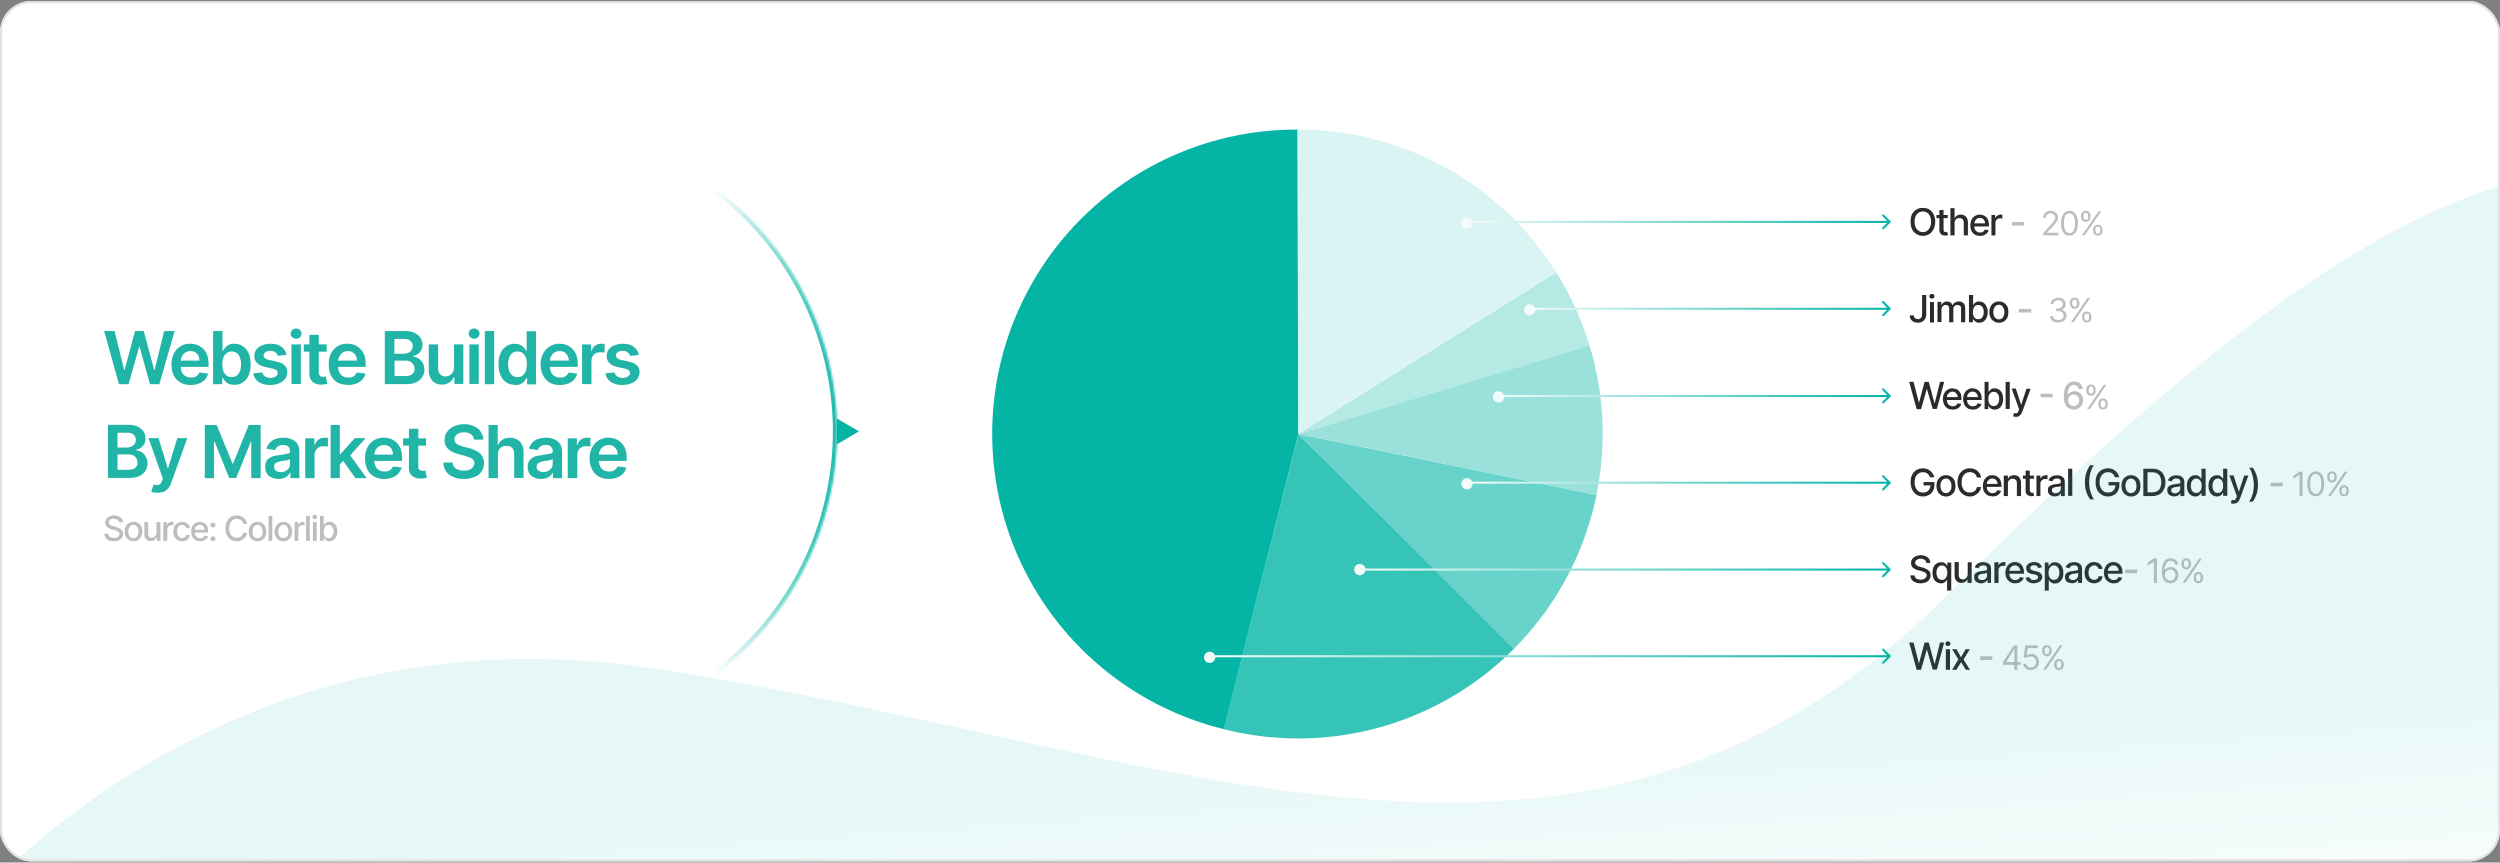 <?xml version="1.0" encoding="UTF-8"?>
<svg xmlns="http://www.w3.org/2000/svg" width="1200" height="414" fill="none">
  <rect width="100%" height="100%" fill="#808080" stroke="none"/>
  <g clip-path="url(#a)">
    <rect y=".5" width="1200" height="413" rx="15" fill="#fff"></rect>
    <path d="M623.2 62.2A146 146 0 0 0 587.5 350l35.7-141.6v-146Z" fill="#04B5A6"></path>
    <path d="M727 311.1A146 146 0 0 1 587.4 350l35.8-141.6L727 311Z" fill="#36C4B8"></path>
    <path d="M726.5 311.6a146 146 0 0 0 39.8-74l-143.1-29.3 103.3 103.3Z" fill="#68D3CA"></path>
    <path d="M766.3 237.6a146 146 0 0 0-3.4-72l-139.7 42.7 143.1 29.3Z" fill="#9BE1DB"></path>
    <path d="M763 166a146.1 146.1 0 0 0-16-35.3l-123.8 77.6L763 166Z" fill="#B4E9E4"></path>
    <path d="M746.9 130.6a146 146 0 0 0-124.2-68.4l.5 146 123.7-77.6Z" fill="#D9F4F2"></path>
    <path d="M701.5 106.5a2.7 2.7 0 1 0 5.3 0 2.7 2.7 0 0 0-5.3 0Zm205.9.3c.2-.2.2-.5 0-.7l-3.2-3.1a.5.5 0 0 0-.7.7l2.8 2.8-2.8 2.8a.5.5 0 0 0 .7.7l3.2-3.2Zm-203.2.2H907v-1H704.2v1Z" fill="url(#b)"></path>
    <path d="M928.9 106.4c0 1.4-.3 2.6-.8 3.6s-1.2 1.8-2.1 2.4c-.9.5-1.9.8-3 .8-1.2 0-2.2-.3-3-.8a5.6 5.6 0 0 1-2.2-2.4c-.5-1-.7-2.2-.7-3.6s.2-2.6.7-3.6a5.6 5.6 0 0 1 5.2-3c1.1 0 2.1.2 3 .7.9.6 1.6 1.3 2.1 2.3.5 1 .8 2.2.8 3.6Zm-2 0c0-1-.2-2-.5-2.6-.3-.8-.8-1.3-1.4-1.7-.6-.4-1.3-.6-2-.6a3.7 3.7 0 0 0-3.5 2.3c-.3.7-.5 1.6-.5 2.6 0 1.1.2 2 .5 2.7.4.8.9 1.3 1.5 1.7.5.4 1.2.6 2 .6.7 0 1.4-.2 2-.6.6-.4 1-1 1.4-1.7.3-.7.5-1.6.5-2.7Zm8-3.2v1.5h-5.4v-1.5h5.4Zm-4-2.4h2v9.3l.1.8.4.4.6.1h.7l.3 1.5-.4.1a3.8 3.8 0 0 1-2.2-.2c-.4-.1-.8-.4-1-.8-.3-.4-.5-.9-.5-1.5v-9.7Zm7.3 6.4v5.8h-2V99.9h2v4.9c.3-.6.7-1 1.1-1.3.5-.3 1.1-.5 1.9-.5.7 0 1.3.2 1.8.5.5.2.9.7 1.1 1.2.3.5.5 1.2.5 2v6.3h-2v-6c0-.7-.1-1.3-.5-1.7a2 2 0 0 0-1.6-.6c-.4 0-.8 0-1.2.3a2 2 0 0 0-.8.8c-.2.4-.3.8-.3 1.4Zm12.2 6c-1 0-1.8-.2-2.5-.6-.6-.4-1.2-1-1.6-1.8a6 6 0 0 1-.5-2.7c0-1 .2-1.8.5-2.6.4-.8 1-1.4 1.6-1.8.7-.4 1.5-.7 2.4-.7.6 0 1.1.1 1.6.3a3.9 3.9 0 0 1 2.4 2.4c.2.6.4 1.4.4 2.3v.7h-7.8v-1.5h5.9c0-.5-.1-1-.3-1.3a2.3 2.3 0 0 0-2.2-1.3c-.5 0-1 .2-1.4.4-.4.3-.7.6-.9 1a3 3 0 0 0-.3 1.4v1.1c0 .7 0 1.2.3 1.7s.6.8 1 1c.4.3.9.4 1.5.4l1-.1.7-.5.5-.8 1.8.3c-.1.6-.4 1-.7 1.4l-1.4 1c-.6.2-1.2.3-2 .3Zm5.5-.2v-9.8h1.8v1.5h.1c.2-.5.5-1 1-1.2.4-.3 1-.5 1.5-.5a8.7 8.7 0 0 1 .8 0v1.9h-.4l-.6-.1c-.4 0-.8 0-1.2.3a2.1 2.1 0 0 0-1.1 1.9v6h-2Z" fill="#2B2B2B"></path>
    <path d="M971.5 106.6v1.7h-5.8v-1.7h5.8Zm9.2 6.4v-1l3.8-4.2a26.4 26.4 0 0 0 1.8-2.4l.2-1a1.9 1.9 0 0 0-1.1-1.7c-.3-.2-.7-.3-1.1-.3-.5 0-.9.1-1.2.3a2 2 0 0 0-.8.8c-.2.3-.3.7-.3 1.1h-1.3c0-.7.2-1.3.5-1.8s.7-.9 1.3-1.2c.5-.3 1.1-.4 1.8-.4s1.3.1 1.8.4c.5.3 1 .7 1.3 1.2a3.5 3.5 0 0 1 .2 2.9l-.8 1.3-1.6 1.9-2.6 2.7v.1h5.4v1.3h-7.3Zm12.6.1c-.8 0-1.5-.2-2.1-.6-.6-.5-1.1-1.2-1.4-2-.3-1-.5-2-.5-3.3 0-1.3.2-2.4.5-3.3.3-.8.8-1.5 1.4-2 .6-.5 1.3-.7 2.1-.7.9 0 1.6.2 2.2.7.6.5 1 1.2 1.4 2 .3 1 .5 2 .5 3.3 0 1.2-.2 2.3-.5 3.2-.3.9-.8 1.6-1.4 2-.6.5-1.3.7-2.2.7Zm0-1.2c.9 0 1.6-.4 2-1.2.5-.8.7-2 .7-3.5 0-1 0-1.9-.3-2.6-.2-.7-.5-1.3-1-1.6a2 2 0 0 0-1.4-.6c-.8 0-1.5.4-2 1.3-.4.8-.6 2-.6 3.5 0 1 0 1.8.3 2.5.2.7.5 1.3.9 1.6.4.4.9.6 1.4.6Zm11.4-1v-.7c0-.4 0-.8.2-1.2l.8-.8c.4-.2.8-.3 1.3-.3s.9 0 1.2.3l.8.8.2 1.2v.6c0 .4 0 .8-.3 1.2a2 2 0 0 1-.7.8l-1.2.3c-.5 0-1 0-1.3-.3l-.8-.8-.2-1.2Zm1.1-.7v.6c0 .4.1.7.3 1 .2.2.4.4.9.4.4 0 .6-.2.8-.4.2-.3.3-.6.3-1v-.6c0-.4-.1-.7-.3-1-.1-.2-.4-.4-.8-.4s-.7.2-.9.5c-.2.2-.3.5-.3.9Zm-7-6v-.7c0-.4.2-.8.3-1.1.2-.4.5-.7.8-.9.4-.2.8-.3 1.3-.3.4 0 .9.1 1.2.3.3.2.6.5.8.9l.2 1.1v.6c0 .5 0 .9-.3 1.2a2 2 0 0 1-.7.9l-1.2.3c-.5 0-1-.1-1.3-.3-.3-.2-.6-.5-.8-.9l-.2-1.2Zm1.3-.7v.6c0 .4 0 .7.2 1 .2.3.5.4.9.4s.6-.1.8-.4c.2-.3.3-.6.3-1v-.6l-.3-1c-.1-.2-.4-.3-.8-.3s-.7.1-.9.4c-.2.3-.3.6-.3 1Zm-.8 9.5 8-11.6h1.3l-8 11.6h-1.3Z" fill="#BDBDBD"></path>
    <path d="M731.6 148.2a2.7 2.7 0 1 0 5.3 0 2.7 2.7 0 0 0-5.3 0Zm175.8.3c.2-.2.2-.5 0-.7l-3.2-3.2a.5.5 0 0 0-.7.8l2.8 2.8-2.8 2.8a.5.5 0 0 0 .7.7l3.2-3.2Zm-173.2.2H907v-1H734.2v1Z" fill="url(#c)"></path>
    <path d="M922.6 141.6h2v9.3c0 .8-.2 1.5-.5 2.1-.4.6-.8 1-1.4 1.4-.6.3-1.3.5-2.1.5s-1.4-.2-2-.4c-.6-.3-1-.7-1.4-1.2-.3-.5-.5-1.2-.5-1.9h2c0 .4 0 .7.2 1l.7.6 1 .2c.4 0 .8-.1 1-.3.4-.2.6-.4.8-.8l.2-1.2v-9.3Zm3.8 13V145h1.9v9.8h-2Zm1-11.3c-.4 0-.7 0-1-.3a1 1 0 0 1-.3-.8c0-.3.1-.6.4-.8.2-.2.5-.3.8-.3.4 0 .7 0 .9.3.2.2.3.5.3.8 0 .3 0 .6-.3.8-.2.2-.5.3-.9.3Zm2.6 11.4v-9.8h1.8v1.6h.1c.2-.6.6-1 1-1.3a3 3 0 0 1 1.7-.5c.6 0 1.2.2 1.6.5.5.3.8.7 1 1.3h.1c.3-.6.6-1 1.1-1.3.6-.3 1.2-.5 1.9-.5a3 3 0 0 1 2.2.9c.5.5.8 1.4.8 2.5v6.6h-2v-6.4c0-.7 0-1.2-.5-1.5a2 2 0 0 0-1.3-.4c-.6 0-1 .2-1.4.6a2 2 0 0 0-.5 1.4v6.3h-2v-6.5c0-.6 0-1-.4-1.3-.4-.4-.8-.5-1.3-.5-.4 0-.7 0-1 .3-.3.2-.6.4-.8.8l-.2 1.1v6h-2Zm15.1 0v-13.1h2v4.9l.5-.8.9-.7a3 3 0 0 1 1.5-.3 3.8 3.8 0 0 1 3.5 2.4c.4.7.6 1.6.6 2.7 0 1-.2 2-.5 2.7-.4.8-.9 1.4-1.5 1.8-.6.4-1.3.6-2.1.6a2.8 2.8 0 0 1-2.3-1l-.6-.7h-.1v1.5H945Zm1.9-5c0 .8 0 1.4.3 1.9.2.5.5 1 .9 1.2.3.3.8.4 1.4.4.5 0 1-.1 1.4-.4.4-.3.7-.7.9-1.3a5 5 0 0 0 .3-1.7c0-.7-.1-1.3-.3-1.8-.2-.5-.5-.9-1-1.2-.3-.3-.8-.4-1.3-.4-.6 0-1 .1-1.5.4-.3.3-.6.7-.8 1.2a5 5 0 0 0-.3 1.8Zm12.5 5.2c-1 0-1.8-.2-2.4-.7-.7-.4-1.3-1-1.6-1.7-.4-.8-.6-1.7-.6-2.7 0-1 .2-1.9.6-2.7a4.3 4.3 0 0 1 4-2.4c.9 0 1.7.2 2.4.7.7.4 1.2 1 1.6 1.7.4.8.5 1.7.5 2.7 0 1-.1 2-.5 2.7a4.3 4.3 0 0 1-4 2.4Zm0-1.6c.6 0 1-.2 1.5-.5.3-.3.6-.7.8-1.3a5 5 0 0 0 .3-1.7 5 5 0 0 0-.3-1.7l-.8-1.3c-.4-.3-1-.5-1.5-.5-.6 0-1.1.2-1.5.5-.4.3-.7.8-.9 1.3a5.1 5.1 0 0 0 0 3.5c.2.5.5.9.9 1.2.4.3.9.5 1.5.5Z" fill="#2B2B2B"></path>
    <path d="M975 148.3v1.7H969v-1.7h5.8Zm13 6.5a5 5 0 0 1-2-.3c-.6-.3-1-.7-1.4-1.1-.4-.5-.5-1-.6-1.6h1.5c0 .3.1.7.4 1l.8.6 1.3.2c.5 0 1 0 1.3-.3.4-.1.7-.4.9-.7.2-.3.3-.7.3-1a2 2 0 0 0-.3-1.2c-.2-.3-.5-.6-1-.8-.3-.2-.8-.3-1.4-.3h-1v-1.2h1c.4 0 .9 0 1.2-.3.4-.1.6-.4.8-.7.2-.3.3-.6.3-1s0-.8-.2-1c-.2-.3-.5-.6-.8-.7-.3-.2-.7-.3-1-.3a3 3 0 0 0-1.2.2c-.4.2-.7.4-.9.7-.2.2-.3.6-.4 1h-1.3c0-.7.2-1.2.5-1.6.4-.5.8-.9 1.4-1.1a4.4 4.4 0 0 1 3.7 0c.5.3.9.7 1.2 1.2.3.4.4 1 .4 1.5 0 .7-.2 1.2-.5 1.7-.4.4-.8.8-1.4 1 .7.2 1.3.5 1.7 1 .4.5.6 1 .6 1.8a3 3 0 0 1-.5 1.7c-.3.5-.8 1-1.4 1.2-.6.3-1.3.4-2 .4Zm11.4-2.3v-.6c0-.4 0-.8.2-1.2l.8-.8c.4-.2.8-.4 1.3-.4.4 0 .8.2 1.2.4.3.2.6.5.7.8l.3 1.2v.6c0 .4 0 .8-.3 1.2-.1.3-.4.6-.7.8-.4.2-.8.3-1.3.3-.4 0-.9 0-1.2-.3l-.8-.8-.2-1.2Zm1.1-.6v.6c0 .4.1.7.3 1 .2.2.4.4.9.4.3 0 .6-.2.8-.4.2-.3.2-.6.2-1v-.6c0-.4 0-.7-.2-1-.2-.2-.4-.4-.9-.4-.4 0-.6.2-.8.4-.2.3-.3.6-.3 1Zm-7-6v-.7c0-.4.2-.8.3-1.1.2-.4.5-.7.8-.9.4-.2.8-.3 1.3-.3.4 0 .9.1 1.2.3.3.2.6.5.7.9.2.3.3.7.3 1.1v.6c0 .5 0 .9-.3 1.2a2 2 0 0 1-2 1.2c-.4 0-.9-.1-1.2-.3-.3-.3-.6-.5-.8-.9l-.2-1.2Zm1.2-.7v.6c0 .4.1.7.3 1 .2.3.4.4.9.4.4 0 .6-.1.8-.4.2-.3.2-.6.2-1v-.6c0-.3 0-.6-.2-1-.2-.2-.4-.3-.8-.3s-.7.1-.9.4c-.2.3-.3.6-.3 1Zm-.7 9.5 8-11.7h1.3l-8 11.7H994Z" fill="#BDBDBD"></path>
    <path d="M716.7 190a2.7 2.7 0 1 0 5.3 0 2.7 2.7 0 0 0-5.3 0Zm190.7.4c.2-.2.2-.5 0-.7l-3.2-3.2a.5.5 0 0 0-.7.7l2.8 2.9-2.8 2.8a.5.5 0 0 0 .7.7l3.2-3.2Zm-188 .2H907v-1H719.4v1Z" fill="url(#d)"></path>
    <path d="m920 196.4-3.6-13.1h2.1l2.6 10.1 2.7-10.1h2l2.7 10.1h.2l2.5-10.1h2l-3.5 13h-2l-2.8-9.7-2.8 9.8h-2Zm17.3.2c-1 0-1.8-.2-2.5-.6-.7-.5-1.2-1-1.6-1.8a6 6 0 0 1-.6-2.7c0-1 .2-1.9.6-2.6.4-.8.9-1.4 1.6-1.8.7-.5 1.5-.7 2.4-.7l1.6.3a4 4 0 0 1 2.4 2.4c.2.6.3 1.4.3 2.3v.6h-7.8v-1.4h6c0-.5-.2-1-.4-1.3a2.3 2.3 0 0 0-2.1-1.3c-.6 0-1 .1-1.4.4l-1 1a3 3 0 0 0-.3 1.4v1.1c0 .7.1 1.2.4 1.7.2.4.5.8 1 1 .4.3.9.4 1.4.4.4 0 .7 0 1-.2.3 0 .6-.2.8-.4l.5-.8 1.8.3c-.2.6-.4 1-.8 1.4-.4.4-.8.7-1.4 1-.5.2-1.2.3-1.9.3Zm9.7 0c-1 0-1.8-.2-2.5-.6-.7-.5-1.3-1-1.6-1.8a6 6 0 0 1-.6-2.7c0-1 .2-1.9.6-2.6.3-.8.9-1.4 1.5-1.8.7-.5 1.5-.7 2.4-.7.6 0 1.1.1 1.6.3a4 4 0 0 1 2.4 2.4c.3.6.4 1.4.4 2.3v.6h-7.8v-1.4h6c0-.5-.2-1-.4-1.3a2.3 2.3 0 0 0-2.2-1.3c-.5 0-1 .1-1.4.4-.4.3-.7.6-.9 1a3 3 0 0 0-.3 1.4v1.1c0 .7.1 1.2.3 1.7.3.4.6.8 1 1 .4.3 1 .4 1.5.4.3 0 .7 0 1-.2.3 0 .5-.2.8-.4l.4-.8 1.9.3c-.2.6-.4 1-.8 1.4l-1.4 1c-.6.2-1.2.3-2 .3Zm5.6-.2v-13.1h1.9v4.9l.6-.8.8-.7a3 3 0 0 1 1.5-.3 3.8 3.8 0 0 1 3.6 2.4c.3.7.5 1.6.5 2.7 0 1-.2 2-.5 2.7-.4.8-.8 1.4-1.5 1.8-.6.4-1.3.6-2 .6s-1.2-.1-1.5-.3l-1-.7-.4-.8h-.2v1.6h-1.8Zm1.8-5c0 .8.1 1.4.3 1.9.2.5.5 1 .9 1.2.4.3.8.4 1.4.4.6 0 1-.1 1.4-.4.4-.3.7-.7.9-1.3a5 5 0 0 0 .3-1.7c0-.7-.1-1.3-.3-1.8-.2-.5-.5-.9-.9-1.2-.4-.3-.8-.4-1.4-.4-.6 0-1 .1-1.4.4-.4.3-.7.7-.9 1.2a5 5 0 0 0-.3 1.8Zm10.3-8.1v13h-2v-13h2Zm2.9 16.8a4 4 0 0 1-1.3-.3l.4-1.5 1 .1c.2 0 .5-.1.7-.3.2-.2.4-.5.5-1l.3-.6-3.6-10h2l2.5 7.7h.1l2.5-7.6h2l-4 11-.7 1.4-1 .8c-.4.2-1 .3-1.4.3Z" fill="#2B2B2B"></path>
    <path d="M985.3 189v1.7h-5.8V189h5.8Zm10 7.6c-.5 0-1.1-.2-1.7-.4a4 4 0 0 1-1.5-1c-.5-.5-.8-1.1-1.1-2a12.4 12.4 0 0 1 0-6c.1-.9.5-1.6.9-2.2.4-.6 1-1 1.6-1.4a4.5 4.5 0 0 1 4.1 0 4 4 0 0 1 1.5 1.2c.3.6.6 1.2.7 1.9h-2c-.1-.6-.4-1-.8-1.3-.3-.4-.9-.6-1.5-.6-1 0-1.7.5-2.2 1.3-.6.8-.8 2-.8 3.5a3.6 3.6 0 0 1 2-1.6 4 4 0 0 1 1.3-.2 4 4 0 0 1 3.5 2c.4.7.6 1.5.6 2.3 0 .8-.2 1.6-.6 2.3-.3.6-.9 1.2-1.6 1.6-.6.4-1.4.6-2.4.6Zm0-1.7c.5 0 1-.1 1.4-.4.4-.2.7-.6 1-1 .2-.4.3-.9.3-1.4 0-.5-.1-1-.4-1.3-.2-.5-.5-.8-.9-1-.4-.3-.8-.4-1.3-.4a2.6 2.6 0 0 0-2 .8 3 3 0 0 0-.5.9l-.2 1a2.8 2.8 0 0 0 1.3 2.4c.4.3.8.4 1.3.4Zm11.9-.7v-.6c0-.4 0-.8.3-1.2.1-.3.4-.6.7-.8.4-.3.8-.4 1.3-.4s.9.1 1.2.4l.8.8.2 1.2v.6c0 .4 0 .8-.2 1.2a2 2 0 0 1-.8.8c-.3.2-.7.3-1.2.3s-1 0-1.3-.3a2 2 0 0 1-.7-.8l-.3-1.2Zm1.2-.6v.6c0 .3 0 .7.2 1 .2.2.5.4.9.4s.6-.2.8-.5c.2-.2.3-.6.3-.9v-.6c0-.4-.1-.7-.3-1-.1-.2-.4-.4-.8-.4s-.7.2-.9.4c-.2.3-.2.6-.2 1Zm-7-6v-.7c0-.4 0-.8.3-1.1.1-.4.4-.7.7-.9.4-.2.8-.3 1.3-.3s.9 0 1.2.3c.4.2.6.5.8.9l.2 1.1v.6c0 .5 0 .9-.2 1.2-.2.4-.5.6-.8.9-.3.2-.7.3-1.2.3s-1-.1-1.3-.3c-.3-.3-.6-.5-.7-.9-.2-.3-.3-.7-.3-1.2Zm1.2-.7v.6c0 .4 0 .7.2 1 .2.3.5.4.9.4s.6-.1.8-.4c.2-.3.3-.6.3-1v-.6l-.3-1c-.1-.2-.4-.3-.8-.3s-.7.1-.9.4l-.2 1Zm-.8 9.5 8-11.7h1.3l-8 11.7h-1.3Z" fill="#BDBDBD"></path>
    <path d="M650 273.4a2.7 2.7 0 1 0 5.4 0 2.7 2.7 0 0 0-5.4 0Zm257.4.4c.2-.2.2-.5 0-.7l-3.2-3.2a.5.5 0 0 0-.7.7l2.8 2.8-2.8 2.9a.5.5 0 0 0 .7.7l3.2-3.2Zm-254.7.1H907v-1H652.7v1Z" fill="url(#e)"></path>
    <path d="M924.6 270.1c0-.6-.3-1-.8-1.4-.5-.3-1.1-.5-1.9-.5-.5 0-1 0-1.4.3-.4.1-.7.4-.9.6-.2.3-.3.7-.3 1 0 .3 0 .6.2.8l.6.6.8.4.8.2 1.3.4c.4 0 .8.2 1.2.4l1.3.7.9 1 .3 1.5c0 .8-.2 1.4-.6 2-.3.6-.9 1-1.6 1.4-.7.3-1.6.5-2.6.5s-1.9-.2-2.6-.5a4 4 0 0 1-1.7-1.3c-.4-.6-.6-1.3-.6-2h2c0 .4.2.8.4 1.1.3.3.6.6 1 .7l1.5.3 1.5-.3c.4-.2.7-.4 1-.8.2-.3.4-.6.4-1 0-.5-.1-.8-.4-1-.2-.3-.5-.5-.9-.6l-1.2-.5-1.6-.4a6 6 0 0 1-2.5-1.2c-.6-.6-.9-1.3-.9-2.2 0-.8.2-1.5.6-2 .5-.6 1-1 1.7-1.3.7-.3 1.5-.5 2.4-.5.9 0 1.6.2 2.3.5a4 4 0 0 1 1.6 1.2c.4.6.6 1.2.6 2h-1.9Zm10 13.3v-5.2a5 5 0 0 1-.6.8l-.8.7a3 3 0 0 1-1.5.3 3.8 3.8 0 0 1-3.6-2.4c-.3-.8-.5-1.7-.5-2.7 0-1 .2-2 .5-2.7a3.8 3.8 0 0 1 3.6-2.3 3 3 0 0 1 1.5.2l.9.7.4.7h.2V270h1.9v13.5h-2Zm-2.5-5c.6 0 1-.2 1.4-.5.4-.3.7-.7.9-1.2a5 5 0 0 0 .3-1.8 5 5 0 0 0-.3-1.8c-.2-.5-.5-1-.9-1.2-.4-.3-.8-.5-1.4-.5-.6 0-1 .2-1.4.5-.4.3-.7.7-.9 1.2a5 5 0 0 0-.3 1.8c0 .6.1 1.2.3 1.7.2.6.5 1 .9 1.3.4.3.9.4 1.4.4Zm12.4-2.7v-5.8h1.9v9.9h-2V278a3 3 0 0 1-1.1 1.3c-.5.3-1.1.5-1.8.5s-1.2-.1-1.7-.4a3 3 0 0 1-1.2-1.3c-.2-.5-.4-1.2-.4-2v-6.3h2v6c0 .7.1 1.3.5 1.7.4.4.9.6 1.4.6a2.3 2.3 0 0 0 2-1.1c.2-.4.4-.8.4-1.4Zm6.4 4.3a4 4 0 0 1-1.7-.4c-.5-.2-.9-.5-1.2-1a3 3 0 0 1-.4-1.6c0-.6 0-1 .3-1.4.2-.3.5-.6.9-.8l1.2-.5 1.3-.2 1.5-.2.8-.2.2-.5c0-.6-.1-1-.4-1.4-.4-.3-.8-.4-1.4-.4-.7 0-1.2.1-1.6.4-.3.3-.6.6-.7 1l-1.8-.5a3.5 3.5 0 0 1 2.3-2.2 5.6 5.6 0 0 1 3-.1c.4 0 .8.2 1.2.5.4.2.7.5 1 1 .2.4.3 1 .3 1.7v6.6H954v-1.4h-.1l-.6.8a3 3 0 0 1-1 .5c-.3.2-.8.3-1.3.3Zm.4-1.6c.5 0 1 0 1.4-.3a2.2 2.2 0 0 0 1.1-1.9V275l-.4.1a6.4 6.4 0 0 1-1.3.3h-.6l-1 .3c-.4.1-.6.3-.8.5-.2.2-.2.5-.2.8 0 .5.1.8.5 1 .3.3.8.4 1.3.4Zm6 1.4v-9.9h2v1.6c.2-.5.5-1 1-1.2.4-.3 1-.5 1.5-.5a7.7 7.7 0 0 1 .8 0v1.9l-.4-.1a4 4 0 0 0-.6 0c-.4 0-.8 0-1.2.2a2.1 2.1 0 0 0-1.1 2v6h-2Zm10 .2c-1 0-1.8-.2-2.5-.7-.7-.4-1.3-1-1.6-1.7a6 6 0 0 1-.6-2.7c0-1 .2-1.9.6-2.6.3-.8.9-1.4 1.6-1.8.6-.5 1.4-.7 2.3-.7.6 0 1.1.1 1.7.3a3.9 3.9 0 0 1 2.3 2.4c.3.6.4 1.4.4 2.3v.6h-7.8V274h6c0-.5-.2-1-.4-1.3a2.3 2.3 0 0 0-2.1-1.3c-.6 0-1 .1-1.5.4-.3.3-.7.6-.9 1a3 3 0 0 0-.3 1.4v1.1c0 .7.1 1.2.4 1.7.2.4.5.8 1 1 .4.3.8.4 1.4.4.4 0 .7 0 1-.2.3 0 .5-.2.8-.4l.5-.8 1.8.3c-.2.5-.4 1-.8 1.4l-1.4 1c-.6.2-1.2.3-2 .3Zm12.8-7.7-1.8.4a2 2 0 0 0-.3-.7l-.6-.5-1-.2c-.6 0-1 .2-1.4.4-.3.2-.5.5-.5 1 0 .3.1.5.3.7l1.2.5 1.6.4c.9.2 1.6.5 2 1 .4.4.7 1 .7 1.6 0 .6-.2 1.1-.6 1.6-.3.5-.8.8-1.4 1-.6.3-1.3.5-2 .5-1.2 0-2-.3-2.7-.7a3 3 0 0 1-1.3-2l1.8-.3c.1.4.4.8.7 1 .4.3.9.4 1.4.4.7 0 1.2-.1 1.5-.4.4-.2.6-.6.6-1a1 1 0 0 0-.3-.7l-1-.5-1.8-.3a4 4 0 0 1-2-1c-.4-.5-.6-1-.6-1.8 0-.6.1-1 .4-1.5.4-.4.8-.8 1.4-1 .6-.3 1.2-.4 2-.4 1 0 1.8.2 2.5.7.6.5 1 1 1.2 1.8Zm1.4 11.1V270h1.8v1.6h.2l.5-.7.8-.7a3 3 0 0 1 1.5-.3 3.8 3.8 0 0 1 3.6 2.4c.3.7.5 1.6.5 2.7 0 1-.1 2-.5 2.7-.4.8-.8 1.3-1.5 1.8-.6.4-1.3.6-2 .6s-1.2-.1-1.5-.3l-1-.7-.4-.8h-.1v5.2h-2Zm1.8-8.5c0 .6.1 1.3.3 1.8.2.5.5.9.9 1.2.4.3.8.4 1.4.4.6 0 1-.1 1.4-.4.4-.3.7-.7.9-1.3a5 5 0 0 0 .3-1.7c0-.7-.1-1.3-.3-1.8-.2-.5-.5-1-.9-1.2-.3-.3-.8-.5-1.4-.5-.6 0-1 .2-1.4.5-.4.3-.7.7-.9 1.2a5 5 0 0 0-.3 1.8Zm11.2 5a4 4 0 0 1-1.7-.3c-.5-.2-.9-.5-1.2-1a3 3 0 0 1-.4-1.6c0-.6.1-1 .3-1.4.2-.3.5-.6.9-.8l1.2-.5 1.4-.2 1.4-.2.8-.2c.2-.1.3-.3.3-.5 0-.6-.2-1-.5-1.4-.3-.3-.8-.4-1.4-.4-.7 0-1.2.1-1.5.4-.4.3-.7.6-.8 1l-1.8-.5a3.5 3.5 0 0 1 2.4-2.2 5.6 5.6 0 0 1 3-.1c.4 0 .8.2 1.1.5.4.2.8.5 1 1 .2.4.4 1 .4 1.7v6.6h-1.9v-1.4l-.6.8a3 3 0 0 1-1 .5c-.4.2-.8.3-1.4.3Zm.4-1.5c.6 0 1 0 1.4-.3a2.2 2.2 0 0 0 1.2-1.9V275l-.4.1a6.4 6.4 0 0 1-1.4.3h-.6l-1 .3-.8.5-.2.8c0 .5.2.8.5 1 .4.3.8.4 1.3.4Zm10.3 1.6c-1 0-1.8-.3-2.5-.7-.7-.4-1.2-1-1.6-1.8a6 6 0 0 1-.5-2.6c0-1 .2-1.9.5-2.6.4-.8 1-1.4 1.6-1.8.7-.5 1.5-.7 2.4-.7.8 0 1.4.2 2 .4.6.3 1 .7 1.4 1.2.4.5.6 1 .7 1.7h-1.9c0-.4-.3-.8-.7-1.2a2 2 0 0 0-1.4-.5c-.6 0-1 .2-1.4.5-.4.2-.7.6-1 1.1-.2.6-.3 1.2-.3 1.9s.1 1.3.3 1.8c.3.5.6 1 1 1.2.4.3.8.4 1.4.4.3 0 .7 0 1-.2.3 0 .5-.3.7-.5.2-.3.4-.6.4-1h1.9c0 .7-.3 1.3-.6 1.8-.4.5-.8.9-1.4 1.1-.6.3-1.3.5-2 .5Zm9.4 0c-1 0-1.8-.2-2.5-.7-.7-.4-1.3-1-1.6-1.7a6 6 0 0 1-.6-2.7c0-1 .2-1.9.6-2.6.3-.8.9-1.4 1.5-1.8.7-.5 1.5-.7 2.4-.7.6 0 1.1.1 1.6.3a4 4 0 0 1 2.4 2.4c.3.6.4 1.4.4 2.3v.6h-7.8V274h5.9c0-.5-.1-1-.3-1.3-.2-.4-.5-.7-.9-1-.3-.2-.8-.3-1.3-.3s-1 .1-1.4.4c-.4.3-.7.6-.9 1a3 3 0 0 0-.3 1.4v1.1c0 .7.1 1.2.3 1.7.3.4.6.8 1 1 .4.3 1 .4 1.5.4.3 0 .7 0 1-.2.3 0 .5-.2.8-.4l.4-.8 1.9.3-.8 1.4-1.4 1c-.6.2-1.2.3-2 .3Z" fill="#2B2B2B"></path>
    <path d="M1025.8 273.4v1.7h-5.8v-1.7h5.8Zm9.5-5.3v11.7h-1.4v-10.2l-3 1.9V270l3-2h1.4Zm6.4 11.8c-.5 0-1 0-1.4-.2-.5-.2-1-.5-1.3-1-.4-.3-.7-1-1-1.6-.2-.7-.3-1.6-.3-2.7 0-1 0-2 .3-2.7a6 6 0 0 1 .8-2c.4-.6.8-1 1.3-1.3.6-.3 1.1-.4 1.8-.4.6 0 1.2.1 1.7.4.5.2 1 .6 1.3 1 .3.5.5 1 .6 1.6h-1.4c-.1-.5-.4-1-.7-1.3a2 2 0 0 0-1.5-.5c-1 0-1.6.4-2.1 1.2-.5.8-.8 1.9-.8 3.3l.8-.8a3.4 3.4 0 0 1 2.1-.7c.7 0 1.3.1 1.9.5a3.8 3.8 0 0 1 1.8 3.3 4 4 0 0 1-.5 2 3.7 3.7 0 0 1-3.4 2Zm0-1.2c.5 0 1-.1 1.3-.4.4-.2.7-.5.9-1 .2-.3.3-.8.3-1.3a2.6 2.6 0 0 0-1.2-2.2c-.3-.3-.8-.4-1.2-.4-.4 0-.7 0-1 .2a2.7 2.7 0 0 0-1.4 1.4c-.2.4-.2.7-.2 1 0 .5.1 1 .3 1.3.2.4.5.8 1 1 .3.3.7.4 1.2.4Zm11.3-1.1v-.6c0-.5 0-.8.2-1.2.2-.4.5-.6.8-.8.3-.3.8-.4 1.2-.4.5 0 1 .1 1.3.4.3.2.6.4.7.8.2.4.3.7.3 1.2v.6l-.3 1.2-.7.8c-.4.2-.8.3-1.3.3s-.9 0-1.2-.3l-.8-.8c-.2-.4-.2-.8-.2-1.2Zm1.1-.6v.6c0 .3.1.7.3 1 .1.2.4.3.8.3s.7 0 .9-.4l.2-1v-.5c0-.4 0-.7-.2-1-.2-.3-.4-.4-.9-.4-.4 0-.7.1-.8.4-.2.3-.3.6-.3 1Zm-7-6v-.7l.3-1.2.8-.8c.3-.2.8-.3 1.2-.3.5 0 1 0 1.3.3.3.2.6.5.7.8l.3 1.2v.6l-.3 1.2a2 2 0 0 1-.7.8c-.4.3-.8.4-1.3.4s-.9-.1-1.2-.4a2 2 0 0 1-.8-.8l-.2-1.2Zm1.2-.7v.6c0 .4.1.7.3 1 .1.3.4.4.8.4s.7-.2.9-.4c.2-.3.2-.6.2-1v-.6c0-.3 0-.7-.2-1-.2-.2-.5-.4-.9-.4s-.6.2-.8.5c-.2.2-.3.6-.3 1Zm-.7 9.5 8-11.7h1.3l-8 11.7h-1.3Z" fill="#BDBDBD"></path>
    <path d="M701.5 231.7a2.7 2.7 0 1 0 5.3 0 2.7 2.7 0 0 0-5.3 0Zm205.9.4c.2-.2.2-.5 0-.7l-3.2-3.2a.5.5 0 0 0-.7.7l2.8 2.8-2.8 2.9a.5.5 0 0 0 .7.7l3.2-3.2Zm-203.2.1H907v-1H704.2v1Z" fill="url(#f)"></path>
    <path d="M926.4 229.1a4 4 0 0 0-.5-1 3.2 3.2 0 0 0-1.8-1.3 3.9 3.9 0 0 0-3.1.4c-.6.4-1.1 1-1.5 1.6-.3.8-.5 1.7-.5 2.7 0 1 .2 2 .6 2.7.3.7.8 1.3 1.4 1.7.6.4 1.3.5 2 .5s1.4-.1 1.9-.4a3 3 0 0 0 1.2-1.2c.3-.5.5-1.2.5-1.9l.5.1h-3.8v-1.6h5.2v1.5c0 1-.3 2-.7 2.8-.5.8-1.1 1.5-2 1.9-.8.4-1.7.7-2.8.7-1.2 0-2.2-.3-3.1-.9a5.6 5.6 0 0 1-2-2.3 8 8 0 0 1-.8-3.6c0-1 .1-2 .4-2.8.3-.8.7-1.5 1.2-2.1a5.8 5.8 0 0 1 4.2-1.8 6 6 0 0 1 2 .3 5.3 5.3 0 0 1 2.8 2.3c.4.5.6 1 .7 1.7h-2Zm7.7 9.2c-1 0-1.8-.2-2.5-.7-.6-.4-1.2-1-1.5-1.7-.4-.8-.6-1.7-.6-2.7 0-1 .2-1.9.6-2.7a4.3 4.3 0 0 1 4-2.4c.9 0 1.7.2 2.4.7.7.4 1.2 1 1.6 1.7.3.8.5 1.7.5 2.7 0 1-.2 2-.5 2.7a4.3 4.3 0 0 1-4 2.4Zm0-1.6c.6 0 1-.2 1.4-.5.4-.3.7-.7 1-1.3a5 5 0 0 0 .2-1.7 5 5 0 0 0-.3-1.7c-.2-.6-.5-1-.9-1.3-.3-.3-.8-.5-1.4-.5-.6 0-1.1.2-1.5.5-.4.3-.7.7-.9 1.3a5 5 0 0 0-.3 1.7c0 .6.1 1.2.3 1.7.2.6.5 1 .9 1.3.4.3.9.5 1.5.5Zm16.8-7.5h-2a3 3 0 0 0-2.2-2.4 4 4 0 0 0-3.2.4c-.6.4-1 1-1.4 1.6-.4.8-.5 1.7-.5 2.7 0 1 .1 2 .5 2.7.3.8.8 1.3 1.4 1.7.6.4 1.3.5 2 .5l1.2-.1 1-.5a3.1 3.1 0 0 0 1.2-2h2a5.3 5.3 0 0 1-1.8 3.2l-1.6 1a6 6 0 0 1-2 .3c-1.1 0-2.2-.3-3-.9a5.6 5.6 0 0 1-2.1-2.3 8 8 0 0 1-.8-3.6c0-1.4.3-2.6.8-3.6a5.6 5.6 0 0 1 5-3.1c.8 0 1.4.1 2 .3a5.1 5.1 0 0 1 2.9 2.3c.3.5.5 1.1.6 1.8Zm5.5 9c-1 0-1.8-.1-2.5-.6-.7-.4-1.2-1-1.6-1.7a6 6 0 0 1-.5-2.7c0-1 .2-1.9.5-2.6.4-.8 1-1.4 1.6-1.8.7-.5 1.5-.7 2.4-.7.6 0 1.1.1 1.6.3a3.9 3.9 0 0 1 2.4 2.4c.2.6.4 1.4.4 2.3v.6h-7.9v-1.4h6c0-.5-.1-1-.3-1.3a2.3 2.3 0 0 0-2.2-1.3c-.5 0-1 .1-1.4.4l-1 1a3 3 0 0 0-.2 1.4v1.1c0 .7 0 1.2.3 1.7.3.4.6.8 1 1 .4.3.9.4 1.5.4.3 0 .6 0 1-.2l.7-.4.5-.8 1.8.3c-.1.5-.4 1-.8 1.4-.3.4-.8.7-1.4 1-.5.2-1.1.3-1.9.3Zm7.4-6v5.9h-2v-9.8h2v1.6c.3-.6.6-1 1-1.3.6-.3 1.2-.5 2-.5.6 0 1.2.2 1.7.4.5.3.9.7 1.1 1.3.3.5.5 1.2.5 2v6.3h-2v-6c0-.8-.1-1.3-.5-1.7a2 2 0 0 0-1.5-.6c-.5 0-.9 0-1.2.3a2 2 0 0 0-.8.8c-.2.4-.3.8-.3 1.3Zm12.5-4v1.6H971v-1.5h5.4Zm-4-2.3h2v9.3c0 .4 0 .6.2.8 0 .2.2.3.4.4l.6.1H976l.4 1.5-.5.1a3.7 3.7 0 0 1-2.2-.2c-.4-.2-.7-.4-1-.8-.3-.4-.4-1-.4-1.5v-9.7Zm5.2 12.2v-9.8h1.9v1.5c.3-.5.6-1 1-1.2.5-.3 1-.5 1.6-.5a7.7 7.7 0 0 1 .8 0v1.9h-.4l-.6-.1c-.5 0-.9 0-1.2.3a2.1 2.1 0 0 0-1.2 1.9v6h-1.9Zm8.8.2a4 4 0 0 1-1.7-.4c-.5-.2-.9-.5-1.2-1a3 3 0 0 1-.4-1.6c0-.6 0-1 .3-1.4.2-.3.5-.6.9-.8l1.2-.5 1.4-.2 1.4-.2.8-.2.2-.5c0-.6-.1-1-.4-1.4-.4-.3-.8-.4-1.4-.4-.7 0-1.2.1-1.6.4-.3.3-.6.6-.7 1l-1.8-.5a3.5 3.5 0 0 1 2.3-2.2 5.6 5.6 0 0 1 3-.1c.4 0 .8.2 1.2.5.4.2.7.6 1 1 .2.5.3 1 .3 1.8v6.5h-1.8v-1.4l-.7.8a3 3 0 0 1-.9.6l-1.4.2Zm.4-1.5c.5 0 1-.2 1.4-.4a2.2 2.2 0 0 0 1.1-1.9v-1.2l-.4.2-.6.1-.7.1h-.6l-1 .3-.8.5c-.2.2-.2.5-.2.8 0 .5.1.9.5 1.1.3.2.8.4 1.3.4Zm8-11.8v13h-2v-13h2Zm6.1 6.5a13.1 13.1 0 0 1 2.5-8.2h1.7l-.9 1.6-.7 2a20 20 0 0 0-.6 4.6 16.3 16.3 0 0 0 2.2 8.2h-1.7a13.1 13.1 0 0 1-2.5-8.2Zm14.4-2.4-.5-1a3.2 3.2 0 0 0-1.8-1.3 3.9 3.9 0 0 0-3.1.4c-.6.4-1.1 1-1.4 1.6-.4.8-.6 1.7-.6 2.7 0 1 .2 2 .6 2.7.3.7.8 1.3 1.4 1.7.6.4 1.3.5 2 .5s1.4-.1 1.9-.4a3 3 0 0 0 1.2-1.2c.3-.5.5-1.2.5-1.9l.5.1h-3.8v-1.6h5.2v1.5c0 1-.3 2-.7 2.8-.5.8-1.1 1.5-2 1.9-.8.4-1.7.7-2.8.7-1.2 0-2.2-.3-3-.9a5.6 5.6 0 0 1-2.2-2.3 8 8 0 0 1-.7-3.6c0-1 .1-2 .4-2.8.3-.8.7-1.5 1.2-2.1a5.9 5.9 0 0 1 4.2-1.8 6 6 0 0 1 2 .3c.6.2 1.2.5 1.6.9a5 5 0 0 1 1.9 3.1h-2Zm7.7 9.2c-1 0-1.8-.2-2.4-.7-.7-.4-1.3-1-1.6-1.7-.4-.8-.6-1.7-.6-2.7 0-1 .2-1.9.6-2.7.3-.7.9-1.3 1.6-1.7.6-.5 1.4-.7 2.4-.7.9 0 1.7.2 2.4.7.7.4 1.2 1 1.6 1.7.3.8.5 1.7.5 2.7 0 1-.2 2-.5 2.7a4.2 4.2 0 0 1-4 2.4Zm0-1.6c.6 0 1-.2 1.4-.5.4-.3.7-.7 1-1.3a5 5 0 0 0 .2-1.7 5 5 0 0 0-.3-1.7c-.2-.6-.5-1-.9-1.3-.3-.3-.8-.5-1.4-.5-.6 0-1.1.2-1.5.5-.4.3-.7.7-.9 1.3a5 5 0 0 0-.3 1.7c0 .6.1 1.2.3 1.7.2.6.5 1 .9 1.3.4.3.9.5 1.5.5Zm10.2 1.4h-4.3V225h4.4c1.3 0 2.4.2 3.3.8 1 .5 1.6 1.2 2.1 2.2.5 1 .8 2.1.8 3.5s-.3 2.5-.8 3.5-1.2 1.8-2.1 2.3c-1 .5-2.1.8-3.4.8Zm-2.3-1.8h2.2a5 5 0 0 0 2.4-.5c.7-.4 1.2-1 1.5-1.7.3-.7.5-1.6.5-2.6s-.2-1.9-.5-2.6c-.3-.7-.8-1.3-1.4-1.6-.7-.4-1.5-.6-2.4-.6h-2.3v9.6Zm12.8 2a4 4 0 0 1-1.7-.4c-.5-.2-.9-.5-1.2-1a3 3 0 0 1-.4-1.6c0-.6.1-1 .3-1.4.2-.3.5-.6.9-.8l1.2-.5 1.4-.2 1.4-.2.8-.2c.2-.1.3-.3.3-.5 0-.6-.2-1-.5-1.4-.3-.3-.8-.4-1.4-.4-.7 0-1.2.1-1.5.4-.4.3-.7.6-.8 1l-1.8-.5a3.5 3.5 0 0 1 2.4-2.2 5.5 5.5 0 0 1 2.9-.1c.4 0 .9.2 1.2.5.4.2.8.6 1 1 .2.5.4 1 .4 1.8v6.5h-1.9v-1.4l-.6.8-1 .6-1.4.2Zm.4-1.5c.6 0 1-.2 1.4-.4a2.1 2.1 0 0 0 1.1-1.9v-1.2l-.3.2-.7.1a90.6 90.6 0 0 1-2.3.4l-.8.5-.2.8c0 .5.1.9.5 1.1.3.2.8.4 1.3.4Zm9.8 1.5a3.8 3.8 0 0 1-3.6-2.4c-.3-.7-.5-1.7-.5-2.7 0-1 .2-2 .5-2.7.4-.8.9-1.4 1.5-1.8.6-.4 1.3-.6 2.1-.6a3 3 0 0 1 1.5.3l.8.7.5.7h.1V225h2v13h-2v-1.5l-.6.8-.9.7a3 3 0 0 1-1.4.3Zm.4-1.7c.6 0 1-.1 1.4-.4.4-.3.7-.7.9-1.2a5 5 0 0 0 .3-1.8c0-.7-.1-1.3-.3-1.8-.2-.5-.5-1-.9-1.2-.4-.3-.8-.5-1.4-.5-.6 0-1 .2-1.4.5-.4.3-.7.7-.9 1.2a5 5 0 0 0-.3 1.8c0 .6.1 1.2.3 1.7.2.6.5 1 .9 1.3.4.3.8.4 1.4.4Zm10 1.7a3.8 3.8 0 0 1-3.6-2.4c-.4-.7-.5-1.7-.5-2.7 0-1 .1-2 .5-2.7.3-.8.8-1.4 1.5-1.8.6-.4 1.3-.6 2-.6s1.2.1 1.5.3l.9.7.5.7h.1V225h2v13h-2v-1.5h-.1l-.5.8a2.8 2.8 0 0 1-2.3 1Zm.4-1.7c.5 0 1-.1 1.4-.4.3-.3.6-.7.8-1.2a5 5 0 0 0 .3-1.8c0-.7 0-1.3-.3-1.8-.1-.5-.4-1-.8-1.2-.4-.3-.9-.5-1.4-.5-.6 0-1 .2-1.5.5-.3.3-.6.7-.8 1.2a5 5 0 0 0-.3 1.8c0 .6 0 1.2.3 1.7.2.6.5 1 .8 1.3.4.3 1 .4 1.5.4Zm7.5 5.2a4 4 0 0 1-1.3-.3l.4-1.5 1 .1c.2 0 .5-.1.7-.3.2-.2.4-.5.5-1l.3-.6-3.6-10h2l2.5 7.7h.1l2.5-7.6h2l-4 11-.7 1.4-1 .8-1.5.3Zm11.7-9.2a13.4 13.4 0 0 1-2.5 8.2h-1.7l.9-1.6a14.6 14.6 0 0 0 1.2-4.2 15.2 15.2 0 0 0-.2-5.4c-.2-1-.4-2-.8-3a9 9 0 0 0-1.1-2.1h1.7a13.4 13.4 0 0 1 2.5 8.1Z" fill="#2B2B2B"></path>
    <path d="M1095.7 231.7v1.7h-5.8v-1.7h5.8Zm9.5-5.3v11.7h-1.4v-10.2l-3 1.9v-1.4l3-2h1.4Zm6.3 11.8c-.8 0-1.5-.2-2.1-.7-.6-.4-1.1-1.1-1.4-2-.3-.9-.5-2-.5-3.2 0-1.3.2-2.4.5-3.3.3-.9.8-1.5 1.4-2 .6-.5 1.3-.7 2.1-.7.9 0 1.6.2 2.2.7.6.5 1.1 1.1 1.4 2 .3 1 .5 2 .5 3.3 0 1.2-.2 2.3-.5 3.2-.3.9-.8 1.6-1.4 2-.6.5-1.3.7-2.2.7Zm0-1.2c.9 0 1.6-.4 2-1.2.5-.9.7-2 .7-3.5 0-1 0-2-.3-2.6-.2-.7-.5-1.3-1-1.6a2 2 0 0 0-1.4-.6c-.8 0-1.4.4-2 1.2-.4.9-.6 2-.6 3.6 0 1 0 1.8.3 2.5.2.7.5 1.3 1 1.6.3.4.8.6 1.3.6Zm11.4-1.1v-.6c0-.4 0-.8.3-1.2.1-.3.4-.6.7-.8.4-.3.8-.4 1.3-.4s.9.1 1.2.4l.8.8.2 1.2v.6c0 .4 0 .8-.3 1.2a2 2 0 0 1-.7.8c-.3.2-.8.3-1.2.3-.5 0-1 0-1.3-.3l-.8-.8-.2-1.2Zm1.1-.6v.6c0 .3.1.7.3 1 .2.2.5.4.9.4s.6-.2.8-.5c.2-.2.3-.6.3-1v-.5c0-.4-.1-.7-.3-1-.1-.2-.4-.4-.8-.4s-.7.2-.9.4c-.2.3-.3.6-.3 1Zm-6.9-6v-.7c0-.4 0-.8.3-1.1.1-.4.4-.7.7-.9.4-.2.8-.3 1.3-.3s.9 0 1.2.3c.3.2.6.5.8.9l.2 1.1v.6c0 .5 0 .8-.2 1.2-.2.4-.5.6-.8.9-.3.2-.8.3-1.2.3-.5 0-1-.1-1.3-.3-.3-.3-.6-.5-.7-.9-.2-.4-.3-.7-.3-1.2Zm1.2-.7v.6c0 .4 0 .7.2 1 .2.3.5.4.9.4s.6-.1.8-.4c.2-.3.3-.6.3-1v-.6c0-.3-.1-.7-.3-1-.1-.2-.4-.3-.8-.3s-.7 0-.9.4c-.2.3-.3.6-.3 1Zm-.8 9.5 8-11.7h1.3l-8 11.7h-1.3Z" fill="#BDBDBD"></path>
    <path d="M578 315a2.7 2.7 0 1 0 5.3 0 2.7 2.7 0 0 0-5.3 0Zm329.4.3c.2-.2.2-.5 0-.7l-3.2-3.2a.5.5 0 0 0-.7.7l2.8 2.9-2.8 2.8a.5.5 0 0 0 .7.7l3.2-3.2Zm-326.8.2H907v-1H580.6v1Z" fill="url(#g)"></path>
    <path d="m920 321.5-3.6-13.1h2.1l2.6 10.1 2.7-10.1h2l2.7 10.1h.2l2.5-10.1h2l-3.5 13h-2l-2.8-9.7-2.8 9.8h-2Zm14 0v-9.9h2v9.9h-2Zm1-11.4c-.3 0-.6 0-.9-.3a1 1 0 0 1-.3-.8c0-.3.1-.6.3-.8.3-.2.6-.4.9-.4.3 0 .6.2.9.4.2.2.3.5.3.8 0 .3-.1.6-.3.8l-.9.3Zm4.1 1.5 2.2 3.9 2.2-3.9h2l-3 5 3.1 4.9h-2l-2.3-3.7-2.2 3.7H937l3-5-3-4.9h2.1Z" fill="#2B2B2B"></path>
    <path d="M956.3 315.1v1.7h-5.8V315h5.8Zm5.1 4v-1.2l5.2-8h.8v1.7h-.6l-3.8 6.1v.1h6.9v1.3h-8.5Zm5.5 2.4v-11.7h1.4v11.7h-1.4Zm8 .1a4 4 0 0 1-1.9-.4c-.5-.2-1-.6-1.3-1a3 3 0 0 1-.5-1.6h1.4c0 .5.3 1 .7 1.3.4.3 1 .5 1.5.5a2.4 2.4 0 0 0 2.2-1.3c.2-.4.3-.8.3-1.3s-.1-1-.3-1.4a2.5 2.5 0 0 0-2.3-1.3 3.6 3.6 0 0 0-2 .6l-1.3-.1.7-5.8h6v1.3h-4.8l-.4 3.4 1-.5 1-.2a3.6 3.6 0 0 1 3.3 2c.3.5.5 1.2.5 2a4 4 0 0 1-.5 2c-.4.5-.8 1-1.4 1.3-.6.4-1.2.5-2 .5Zm11.1-2.3v-.6c0-.5.1-.8.3-1.2a2.1 2.1 0 0 1 2-1.2c.5 0 1 .1 1.3.3l.7.9c.2.4.3.7.3 1.2v.6c0 .4-.1.8-.3 1.1a2 2 0 0 1-2 1.2c-.5 0-.9 0-1.2-.3-.4-.2-.6-.5-.8-.9-.2-.3-.3-.7-.3-1.1Zm1.2-.6v.6c0 .3 0 .6.3 1 .1.2.4.3.8.3s.7-.1.9-.4l.2-1v-.5c0-.4 0-.7-.2-1-.2-.3-.5-.4-.9-.4s-.7.1-.8.4c-.2.3-.3.6-.3 1Zm-7-6v-.7l.3-1.2a2.1 2.1 0 0 1 2-1.1c.5 0 1 0 1.3.3l.7.8.3 1.2v.6l-.3 1.2a2 2 0 0 1-2 1.2c-.5 0-.9-.1-1.2-.4-.4-.2-.6-.5-.8-.8l-.3-1.2Zm1.2-.7v.6c0 .4 0 .7.3 1 .1.2.4.4.8.4s.7-.2.9-.4l.2-1v-.6c0-.3 0-.7-.2-1-.2-.2-.5-.4-.9-.4s-.7.2-.8.5c-.2.2-.3.6-.3.9Zm-.7 9.5 8-11.7h1.3l-8 11.7h-1.3Z" fill="#BDBDBD"></path>
    <mask id="i" fill="#fff">
      <path d="M152.6 103.8a146 146 0 1 1 0 206.6L255.8 207 152.6 103.8Z"></path>
    </mask>
    <path d="M152.6 103.8a146 146 0 1 1 0 206.6L255.8 207 152.6 103.8Z" stroke="url(#h)" stroke-width="4" mask="url(#i)"></path>
    <path d="m412.4 207-10.7 6.3v-12.4l10.7 6.2Z" fill="#04B5A6"></path>
    <path d="M57.1 184.4 50 158.9h5l4.6 18.7h.2l5-18.7H69l5 18.7h.2l4.6-18.7h5l-7.3 25.5h-4.5L67 166.5h-.2l-5.1 17.9H57Zm34.5.4c-2 0-3.6-.4-5-1.2a8 8 0 0 1-3.2-3.4c-.7-1.5-1.1-3.3-1.1-5.3s.4-3.6 1.1-5.1a8.5 8.5 0 0 1 8-4.8c1.1 0 2.2.2 3.3.6a8.2 8.2 0 0 1 4.7 4.7c.4 1.3.7 2.7.7 4.4v1.4H84.4v-3h11.3c0-1-.2-1.7-.5-2.4a4 4 0 0 0-1.5-1.6c-.7-.4-1.4-.6-2.3-.6a4.6 4.6 0 0 0-4 2.4 5 5 0 0 0-.6 2.4v2.7c0 1 .2 2 .6 2.8.4.8 1 1.4 1.7 1.8a5 5 0 0 0 2.5.6c.7 0 1.3 0 1.8-.2a4 4 0 0 0 1.4-.9c.4-.3.7-.8.9-1.3l4.2.5c-.3 1-.8 2-1.5 2.9-.8.8-1.7 1.4-2.9 1.9-1.1.4-2.4.7-4 .7Zm10.7-.4v-25.5h4.5v9.5h.2l1-1.4c.4-.6 1-1 1.7-1.4.7-.4 1.6-.6 2.8-.6a7.3 7.3 0 0 1 6.8 4.5c.7 1.4 1 3.2 1 5.4 0 2-.3 3.8-1 5.3a7.2 7.2 0 0 1-6.8 4.5c-1.1 0-2-.2-2.8-.5-.7-.4-1.3-.8-1.7-1.3-.4-.6-.8-1-1-1.5h-.3v3h-4.4Zm4.4-9.6c0 1.3.2 2.4.5 3.3a5 5 0 0 0 1.6 2.2c.6.5 1.5.7 2.4.7a4 4 0 0 0 2.5-.8c.7-.5 1.2-1.2 1.5-2.2.4-1 .5-2 .5-3.2a9 9 0 0 0-.5-3.1c-.3-1-.8-1.7-1.5-2.2a4 4 0 0 0-2.5-.8 4 4 0 0 0-2.4.8c-.7.5-1.2 1.2-1.6 2.1-.3 1-.5 2-.5 3.2Zm30.8-4.5-4.1.5a3.3 3.3 0 0 0-1.8-2c-.4-.3-1-.4-1.7-.4-1 0-1.7.2-2.4.6-.6.4-1 1-1 1.6 0 .5.3 1 .7 1.3.4.4 1.1.7 2 .9l3.3.7c1.8.4 3.2 1 4 1.8 1 .9 1.4 2 1.4 3.4 0 1.2-.4 2.2-1 3.1-.7 1-1.7 1.7-3 2.2-1.1.5-2.6.8-4.1.8-2.4 0-4.3-.5-5.7-1.5a5.9 5.9 0 0 1-2.5-4.1l4.4-.4a3 3 0 0 0 1.2 1.9c.7.4 1.5.7 2.5.7 1.1 0 2-.3 2.6-.7.7-.4 1-1 1-1.6 0-.6-.2-1-.6-1.4-.5-.3-1.1-.6-2-.8l-3.2-.7c-1.9-.4-3.2-1-4.1-2-.9-.8-1.3-2-1.3-3.4 0-1.1.3-2.2 1-3 .6-.9 1.5-1.6 2.7-2 1.1-.5 2.5-.8 4-.8 2.3 0 4 .5 5.3 1.5a6 6 0 0 1 2.4 3.8Zm2.4 14v-19h4.5v19h-4.5Zm2.2-21.7c-.7 0-1.3-.3-1.8-.7-.5-.5-.8-1-.8-1.8 0-.6.3-1.2.8-1.7s1.1-.7 1.8-.7c.8 0 1.4.2 1.9.7.5.5.7 1 .7 1.7s-.2 1.3-.7 1.8c-.5.4-1.1.7-1.9.7Zm14.7 2.7v3.5h-11v-3.5h11Zm-8.3-4.6h4.5v18c0 .5.1 1 .3 1.3.2.3.4.6.7.7l1 .2a4.4 4.4 0 0 0 1.4-.2l.7 3.5a10.2 10.2 0 0 1-2.6.4c-1.1 0-2.2 0-3-.5-1-.3-1.7-1-2.2-1.7-.5-.8-.8-1.8-.8-3v-18.7Zm18.5 24c-1.9 0-3.5-.3-5-1.1a8 8 0 0 1-3.1-3.4c-.8-1.5-1.1-3.3-1.1-5.3s.3-3.6 1-5.1a8.4 8.4 0 0 1 8-4.8c1.2 0 2.3.2 3.3.6a8.2 8.2 0 0 1 4.7 4.7c.5 1.3.7 2.7.7 4.4v1.4H160v-3h11.3c0-1-.2-1.7-.5-2.4a4 4 0 0 0-1.6-1.6c-.6-.4-1.4-.6-2.2-.6a4.6 4.6 0 0 0-4 2.4 5 5 0 0 0-.7 2.4v2.7c0 1 .2 2 .6 2.8.4.8 1 1.4 1.7 1.8a5 5 0 0 0 2.6.6c.7 0 1.2 0 1.8-.2a4 4 0 0 0 1.4-.9l.8-1.3 4.2.5c-.2 1-.7 2-1.5 2.9-.7.8-1.7 1.4-2.8 1.9-1.2.4-2.5.7-4 .7Zm17.7-.3v-25.5h9.8c1.8 0 3.3.3 4.5.9 1.3.6 2.2 1.4 2.8 2.3.6 1 1 2.2 1 3.4 0 1-.3 2-.7 2.7a5 5 0 0 1-1.6 1.8l-2.2 1v.2a5.8 5.8 0 0 1 4.6 3c.5.9.8 2 .8 3.2a6.5 6.5 0 0 1-3.8 6c-1.3.7-3 1-4.9 1h-10.3Zm4.6-3.9h5c1.7 0 2.9-.3 3.6-1 .7-.6 1.1-1.4 1.1-2.4a3.8 3.8 0 0 0-2.1-3.5c-.7-.4-1.5-.5-2.5-.5h-5v7.4Zm0-10.7h4.6c.8 0 1.5-.2 2.1-.5.7-.3 1.2-.7 1.5-1.2.4-.6.6-1.2.6-2 0-1-.3-1.8-1-2.4-.7-.7-1.8-1-3.1-1h-4.7v7Zm28.6 6.6v-11.1h4.5v19h-4.3V181h-.2a6.2 6.2 0 0 1-5.7 3.6c-1.3 0-2.4-.2-3.4-.8-1-.6-1.7-1.4-2.2-2.5-.6-1-.8-2.3-.8-3.9v-12.1h4.5v11.4a4 4 0 0 0 1 3c.6.6 1.5 1 2.6 1a4.1 4.1 0 0 0 3.4-2c.4-.6.6-1.4.6-2.3Zm7.4 8v-19.1h4.5v19h-4.5Zm2.3-21.8c-.7 0-1.4-.3-1.9-.7-.5-.5-.7-1-.7-1.8 0-.6.2-1.2.7-1.7.5-.5 1.2-.7 1.9-.7s1.3.2 1.8.7c.5.5.8 1 .8 1.7s-.3 1.3-.8 1.8c-.5.4-1.1.7-1.8.7Zm9.6-3.7v25.5h-4.5v-25.5h4.5Zm10 25.8a7.2 7.2 0 0 1-6.9-4.5c-.7-1.5-1-3.2-1-5.3 0-2.2.3-4 1-5.4a7.3 7.3 0 0 1 9.6-3.9c.7.4 1.3.8 1.7 1.4.5.5.8 1 1 1.4h.2V159h4.5v25.5H253v-3h-.3l-1 1.5a5.6 5.6 0 0 1-4.5 1.8Zm1.2-3.7c1 0 1.8-.2 2.4-.7.7-.6 1.2-1.3 1.6-2.2.3-1 .5-2 .5-3.3a9 9 0 0 0-.5-3.2c-.4-.9-.9-1.6-1.5-2.1a4 4 0 0 0-2.5-.8 4 4 0 0 0-2.5.8c-.7.5-1.2 1.3-1.5 2.2a9 9 0 0 0-.5 3.1c0 1.2.1 2.3.5 3.2a5 5 0 0 0 1.5 2.2 4 4 0 0 0 2.5.8Zm20.4 3.8c-1.9 0-3.6-.4-5-1.2a8 8 0 0 1-3.1-3.4c-.8-1.5-1.2-3.3-1.2-5.3s.4-3.6 1.2-5.1a8.5 8.5 0 0 1 7.9-4.8c1.2 0 2.3.2 3.3.6a8.2 8.2 0 0 1 4.7 4.7c.5 1.3.7 2.7.7 4.4v1.4h-15.6v-3H273c0-1-.2-1.7-.6-2.4a4 4 0 0 0-1.5-1.6c-.6-.4-1.4-.6-2.3-.6a4.6 4.6 0 0 0-4 2.4 5 5 0 0 0-.6 2.4v2.7c0 1 .2 2 .6 2.8.4.8 1 1.4 1.7 1.8a5 5 0 0 0 2.6.6c.6 0 1.2 0 1.8-.2a4 4 0 0 0 1.3-.9c.4-.3.7-.8 1-1.3l4.1.5c-.3 1-.8 2-1.5 2.9-.7.8-1.7 1.4-2.8 1.9-1.2.4-2.5.7-4 .7Zm10.6-.4v-19.1h4.3v3.2h.2a4.8 4.8 0 0 1 4.7-3.5 10.3 10.3 0 0 1 1.6.1v4.2l-.9-.2h-1.1c-.9 0-1.6.1-2.3.5a4 4 0 0 0-2 3.6v11.2h-4.5Zm27.2-14-4.1.4a3.3 3.3 0 0 0-1.8-2c-.5-.3-1-.4-1.7-.4-1 0-1.8.2-2.4.6-.6.4-1 1-1 1.6 0 .5.3 1 .7 1.3.4.4 1 .7 2 .9l3.3.7c1.8.4 3.2 1 4 1.8 1 .9 1.4 2 1.4 3.4 0 1.2-.4 2.2-1 3.1-.8 1-1.7 1.7-3 2.2-1.2.5-2.6.8-4.2.8-2.3 0-4.2-.5-5.6-1.5a5.9 5.9 0 0 1-2.6-4.1l4.4-.4a3 3 0 0 0 1.3 1.9c.6.4 1.5.7 2.5.7s2-.3 2.6-.7c.6-.4 1-1 1-1.6 0-.6-.2-1-.7-1.4-.4-.3-1-.6-1.9-.8l-3.3-.7c-1.8-.4-3.1-1-4-2-.9-.8-1.3-2-1.3-3.4 0-1.1.3-2.2 1-3 .6-.9 1.5-1.6 2.7-2 1.1-.5 2.5-.8 4-.8 2.2 0 4 .5 5.3 1.5a6 6 0 0 1 2.4 3.8Zm-254.8 59v-25.5h9.7c1.9 0 3.4.3 4.6.9 1.2.6 2.1 1.4 2.8 2.3.6 1 .9 2.2.9 3.4a5 5 0 0 1-2.2 4.4c-.7.5-1.4.8-2.3 1v.3c1 0 1.8.3 2.6.8.9.5 1.5 1.2 2 2.1.6 1 .9 2 .9 3.3 0 1.4-.4 2.5-1 3.6-.6 1-1.6 1.9-2.9 2.5-1.3.6-2.9.9-4.8.9H51.8Zm4.6-3.9h5c1.6 0 2.8-.3 3.6-1 .7-.6 1-1.4 1-2.4a3.8 3.8 0 0 0-2-3.5c-.8-.4-1.6-.5-2.5-.5h-5.1v7.4Zm0-10.7h4.5c.8 0 1.6-.2 2.2-.5.6-.3 1.1-.7 1.5-1.2.4-.6.6-1.2.6-2 0-1-.4-1.8-1-2.4-.8-.7-1.8-1-3.2-1h-4.6v7Zm19.2 21.7a9.1 9.1 0 0 1-3-.4l1.1-3.5a6 6 0 0 0 1.8.2c.5 0 1-.1 1.3-.4.4-.4.8-.9 1-1.6l.4-1-6.9-19.5h4.8l4.4 14.4h.2l4.4-14.4h4.8l-7.7 21.4c-.3 1-.8 1.9-1.4 2.6-.6.7-1.3 1.3-2.1 1.7-.9.3-1.9.5-3 .5ZM98.4 204h5.6l7.6 18.5h.3l7.5-18.5h5.7v25.5h-4.5v-17.5h-.2l-7 17.4H110l-7-17.4h-.3v17.5h-4.4v-25.5Zm35.2 25.9a8 8 0 0 1-3.2-.7c-1-.4-1.8-1-2.3-2-.6-.8-.8-1.8-.8-3s.1-2 .5-2.7c.4-.8 1-1.3 1.7-1.7.7-.5 1.4-.8 2.3-1a106.5 106.5 0 0 0 7-1.2c.3-.2.4-.6.4-1 0-1-.3-1.7-.8-2.2-.6-.6-1.4-.8-2.4-.8-1.1 0-2 .2-2.6.7-.7.5-1.1 1-1.3 1.7l-4.2-.6a6.7 6.7 0 0 1 4.4-4.7 11.9 11.9 0 0 1 6.4-.3c1 .3 1.8.6 2.5 1.1.8.5 1.4 1.2 1.8 2 .5.9.7 2 .7 3.2v12.8h-4.3v-2.6h-.2a5.5 5.5 0 0 1-3 2.6c-.7.2-1.6.4-2.6.4Zm1.2-3.3c1 0 1.7-.2 2.4-.6a4 4 0 0 0 1.5-1.4c.3-.6.5-1.3.5-2v-2.2l-.7.3-1.1.3a33.4 33.4 0 0 1-2.3.3l-1.8.5a3 3 0 0 0-1.3.8c-.3.4-.4.9-.4 1.4 0 .9.3 1.5.9 2a4 4 0 0 0 2.3.6Zm11.7 2.9v-19.1h4.4v3.2h.2a4.8 4.8 0 0 1 4.7-3.5 10.3 10.3 0 0 1 1.6.1v4.2l-1-.2h-1.1c-.8 0-1.6.1-2.2.5a4 4 0 0 0-2.1 3.6v11.2h-4.5Zm16.2-6V218h.7l6.9-7.7h5.2l-8.4 9.4h-1l-3.4 3.7Zm-4 6v-25.5h4.4v25.5h-4.5Zm11.9 0-6.2-8.7 3-3.2 8.6 11.9h-5.4Zm13.9.4c-2 0-3.6-.4-5-1.2a8 8 0 0 1-3.2-3.4c-.7-1.5-1.1-3.3-1.1-5.3s.4-3.6 1.1-5.1a8.4 8.4 0 0 1 8-4.8c1.1 0 2.2.2 3.3.6a8.2 8.2 0 0 1 4.7 4.7c.4 1.3.7 2.7.7 4.4v1.4h-15.7v-3h11.3c0-1-.2-1.7-.5-2.4a4 4 0 0 0-1.5-1.6c-.7-.4-1.4-.6-2.3-.6a4.6 4.6 0 0 0-4 2.4 5 5 0 0 0-.6 2.4v2.7c0 1 .2 2 .6 2.8.4.8 1 1.4 1.7 1.8a5 5 0 0 0 2.5.6c.7 0 1.3 0 1.8-.2a4 4 0 0 0 1.4-.9c.4-.3.7-.8.9-1.3l4.2.5c-.3 1-.8 2-1.6 2.9-.7.8-1.6 1.4-2.8 1.9-1.1.4-2.5.7-4 .7Zm20-19.5v3.5h-11v-3.5h11Zm-8.2-4.6h4.5v18c0 .5 0 1 .2 1.3.2.3.5.6.8.7l1 .2a4.4 4.4 0 0 0 1.3-.2l.8 3.5a10.1 10.1 0 0 1-2.7.4c-1 0-2.1 0-3-.5-1-.3-1.6-1-2.2-1.7-.5-.8-.7-1.8-.7-3v-18.7Zm31.2 5.2c-.1-1-.6-2-1.4-2.5-.9-.6-2-1-3.4-1-1 0-1.8.2-2.5.5-.6.3-1.2.7-1.5 1.2a2.9 2.9 0 0 0-.2 3c.2.5.6.8 1 1 .4.3.9.6 1.4.7l1.5.5 2.4.6c1 .2 2 .5 2.8 1 .9.3 1.7.8 2.4 1.3a6.3 6.3 0 0 1 2.3 5 6.9 6.9 0 0 1-4.4 6.6 13 13 0 0 1-5.3 1c-2 0-3.7-.3-5.1-1a7.7 7.7 0 0 1-3.4-2.6 8 8 0 0 1-1.3-4.3h4.5c0 .8.3 1.6.8 2.2.5.6 1.1 1 1.9 1.3.8.3 1.6.4 2.6.4s1.9-.1 2.6-.4c.8-.3 1.4-.8 1.8-1.3a3 3 0 0 0 .7-1.9c0-.7-.2-1.2-.6-1.6-.4-.5-1-.8-1.6-1.1l-2.4-.8-2.9-.8c-2-.5-3.7-1.3-5-2.4a5.6 5.6 0 0 1-1.8-4.4c0-1.5.4-2.8 1.3-4a8 8 0 0 1 3.3-2.6c1.4-.6 3-1 4.8-1 1.8 0 3.4.4 4.7 1 1.4.6 2.5 1.5 3.2 2.6a6.6 6.6 0 0 1 1.3 3.8h-4.5Zm11.5 7.3v11.2h-4.5v-25.5h4.4v9.6h.2c.4-1 1.1-1.9 2-2.5 1-.6 2.2-1 3.7-1a7 7 0 0 1 3.4.9c1 .5 1.8 1.3 2.3 2.4.6 1 .8 2.4.8 4v12h-4.5V218c0-1.3-.3-2.3-1-3-.6-.7-1.5-1-2.7-1-.8 0-1.5.1-2.1.5-.7.3-1.2.8-1.5 1.4-.4.7-.5 1.5-.5 2.4Zm20.7 11.6a8 8 0 0 1-3.3-.7c-1-.4-1.7-1-2.3-2-.5-.8-.8-1.8-.8-3s.2-2 .6-2.7c.4-.8 1-1.3 1.6-1.7.7-.5 1.5-.8 2.3-1a106.5 106.5 0 0 0 7-1.2c.3-.2.5-.6.5-1 0-1-.3-1.7-.9-2.2-.5-.6-1.3-.8-2.4-.8-1 0-2 .2-2.6.7-.6.5-1 1-1.3 1.7l-4.2-.6a6.7 6.7 0 0 1 4.4-4.7 11.9 11.9 0 0 1 6.4-.3c1 .3 1.8.6 2.5 1.1.8.5 1.4 1.2 1.9 2 .4.9.7 2 .7 3.2v12.8h-4.4v-2.6h-.1a5.5 5.5 0 0 1-3 2.6c-.8.2-1.6.4-2.6.4Zm1.1-3.3c1 0 1.7-.2 2.4-.6a4 4 0 0 0 1.5-1.4c.4-.6.6-1.3.6-2v-2.2l-.8.3-1 .3a33.4 33.4 0 0 1-2.4.3l-1.8.5a3 3 0 0 0-1.2.8c-.3.4-.5.9-.5 1.4 0 .9.3 1.5 1 2a4 4 0 0 0 2.2.6Zm11.7 2.9v-19.1h4.4v3.2h.2a4.8 4.8 0 0 1 4.7-3.5 10.3 10.3 0 0 1 1.6.1v4.2l-.9-.2h-1.2c-.8 0-1.5.1-2.2.5a4 4 0 0 0-2 3.6v11.2h-4.6Zm19.8.4c-1.9 0-3.5-.4-5-1.2a8 8 0 0 1-3.1-3.4c-.8-1.5-1.2-3.3-1.2-5.3s.4-3.6 1.2-5.1a8.4 8.4 0 0 1 7.9-4.8c1.2 0 2.3.2 3.3.6a8.2 8.2 0 0 1 4.7 4.7c.5 1.3.7 2.7.7 4.4v1.4h-15.6v-3h11.3c0-1-.2-1.7-.6-2.4a4 4 0 0 0-1.5-1.6c-.6-.4-1.4-.6-2.3-.6a4.6 4.6 0 0 0-4 2.4 5 5 0 0 0-.6 2.4v2.7c0 1 .2 2 .6 2.8.4.8 1 1.4 1.7 1.8a5 5 0 0 0 2.6.6c.6 0 1.2 0 1.8-.2a4 4 0 0 0 1.3-.9c.4-.3.7-.8 1-1.3l4.1.5c-.2 1-.7 2-1.5 2.9-.7.8-1.7 1.4-2.8 1.9-1.2.4-2.5.7-4 .7Z" fill="#20B5A6"></path>
    <path d="M57.1 250.7c0-.5-.3-1-.7-1.2a3 3 0 0 0-1.7-.5c-.5 0-1 0-1.3.2a2 2 0 0 0-.9.7c-.2.2-.3.5-.3.9l.2.7.6.5.7.4.7.2 1.2.3 1.2.4 1.1.6c.4.3.6.6.8 1 .3.4.4.9.4 1.4 0 .7-.2 1.3-.6 1.8-.3.5-.8 1-1.5 1.3-.6.3-1.5.4-2.4.4-.9 0-1.7-.1-2.3-.4-.7-.3-1.2-.7-1.6-1.2-.3-.6-.6-1.2-.6-2H52c0 .5.2.9.5 1.2.2.3.5.5 1 .6.3.2.7.2 1.2.2s1 0 1.4-.2l1-.7c.1-.3.3-.6.3-1s-.1-.7-.3-.9l-.9-.6a8 8 0 0 0-1.1-.4l-1.4-.3c-1-.3-1.8-.7-2.3-1.2-.6-.5-.9-1.2-.9-2 0-.7.2-1.3.6-1.8.4-.6.9-1 1.5-1.2.7-.3 1.4-.5 2.2-.5.8 0 1.5.2 2.2.5.6.2 1 .6 1.4 1.1.4.5.6 1.1.6 1.7h-1.8Zm7 9.1a4 4 0 0 1-3.7-2.2c-.4-.7-.5-1.5-.5-2.5 0-.9.1-1.7.5-2.4a4 4 0 0 1 3.7-2.2 4 4 0 0 1 3.7 2.2c.3.7.5 1.5.5 2.4 0 1-.2 1.8-.6 2.5a4 4 0 0 1-3.6 2.2Zm0-1.5c.5 0 1-.1 1.3-.4.4-.3.7-.7.8-1.2a4.6 4.6 0 0 0 0-3.2c-.1-.4-.4-.8-.8-1.1a2 2 0 0 0-1.3-.5c-.6 0-1 .2-1.4.5-.4.3-.6.7-.8 1.2-.2.4-.3 1-.3 1.5 0 .6.1 1.2.3 1.6.2.5.4.9.8 1.2.4.3.8.4 1.4.4Zm11-2.4v-5.3H77v9h-1.7v-1.5H75c-.2.4-.6.8-1 1.2-.5.3-1 .4-1.7.4a2.7 2.7 0 0 1-2.6-1.5c-.3-.5-.4-1.1-.4-1.9v-5.7h1.8v5.5c0 .6.1 1.1.5 1.5.3.4.8.5 1.3.5a2.2 2.2 0 0 0 1.8-1c.2-.3.3-.7.3-1.2Zm3.3 3.7v-9h1.7v1.4h.1a2.5 2.5 0 0 1 2.3-1.6 7.4 7.4 0 0 1 .7.1v1.7H83l-.6-.1c-.4 0-.8 0-1 .2a2 2 0 0 0-1.1 1.8v5.5h-1.8Zm9 .2a4 4 0 0 1-3.7-2.2c-.3-.7-.5-1.5-.5-2.5 0-.9.2-1.7.5-2.4a4 4 0 0 1 1.5-1.6 4 4 0 0 1 2.2-.6c.7 0 1.3.1 1.8.4.6.2 1 .6 1.3 1 .4.5.6 1 .6 1.6h-1.7a2 2 0 0 0-.6-1c-.4-.4-.8-.5-1.4-.5-.5 0-.9 0-1.3.3l-.8 1.1c-.2.5-.3 1-.3 1.7s0 1.2.3 1.7c.2.5.5.9.8 1.1.4.3.8.4 1.3.4.4 0 .7 0 1-.2.2 0 .4-.3.6-.5l.4-.8h1.7c0 .5-.2 1-.5 1.5-.4.5-.8.8-1.3 1.1-.5.3-1.2.4-1.9.4Zm8.7 0c-1 0-1.7-.2-2.3-.6-.7-.4-1.2-.9-1.5-1.6-.4-.7-.5-1.5-.5-2.4 0-1 .1-1.8.5-2.5a4 4 0 0 1 1.4-1.6 4.4 4.4 0 0 1 3.7-.3 3.6 3.6 0 0 1 2.2 2.1c.2.6.3 1.3.3 2.1v.6h-7.1v-1.3h5.4c0-.4 0-.9-.3-1.2a2.1 2.1 0 0 0-2-1.2 2.4 2.4 0 0 0-2.1 1.3c-.2.4-.3.8-.3 1.3v1c0 .6.1 1.1.3 1.6l1 1c.3.1.8.3 1.3.3l.9-.2c.3 0 .5-.2.7-.4l.5-.7 1.6.3a3 3 0 0 1-.7 1.3l-1.3.8c-.5.2-1 .3-1.7.3Zm6.1 0c-.3 0-.6-.2-.8-.4-.2-.2-.4-.5-.4-.8 0-.4.2-.6.4-.9.2-.2.5-.3.8-.3.3 0 .6.1.8.3.3.3.4.5.4.9 0 .2 0 .4-.2.5 0 .2-.2.4-.4.5l-.6.1Zm0-6.6c-.3 0-.6-.2-.8-.4-.2-.2-.4-.5-.4-.8 0-.3.2-.6.4-.8.2-.3.5-.4.8-.4.3 0 .6.1.8.4.3.2.4.5.4.8 0 .2 0 .4-.2.6 0 .2-.2.3-.4.4l-.6.2Zm16.4-1.7h-1.8a2.8 2.8 0 0 0-1.1-1.8 3 3 0 0 0-1-.5 3.6 3.6 0 0 0-3 .4c-.5.4-.9.9-1.2 1.5-.3.7-.5 1.5-.5 2.5s.2 1.8.5 2.5.7 1.2 1.3 1.5c.5.4 1.2.5 1.8.5l1.1-.1 1-.5a2.8 2.8 0 0 0 1-1.8h1.9a5 5 0 0 1-1.6 3l-1.5.8c-.6.2-1.2.3-1.9.3a5.2 5.2 0 0 1-4.7-2.9c-.4-1-.7-2-.7-3.3 0-1.3.3-2.4.7-3.3a5.1 5.1 0 0 1 4.7-2.9c.7 0 1.3.1 1.8.3a4.7 4.7 0 0 1 2.6 2l.6 1.8Zm5 8.3a4 4 0 0 1-3.7-2.2c-.3-.7-.5-1.5-.5-2.5 0-.9.2-1.7.5-2.4a4 4 0 0 1 3.7-2.2 4 4 0 0 1 3.7 2.2c.3.7.5 1.5.5 2.4 0 1-.2 1.8-.5 2.5a4 4 0 0 1-3.7 2.2Zm0-1.5c.6 0 1-.1 1.4-.4.3-.3.6-.7.8-1.2.2-.4.2-1 .2-1.6 0-.5 0-1-.2-1.5s-.5-1-.8-1.2a2 2 0 0 0-1.4-.5c-.5 0-1 .2-1.4.5-.3.3-.6.7-.8 1.2l-.2 1.5c0 .6 0 1.2.2 1.6.2.5.5.9.8 1.2.4.3.9.4 1.4.4Zm7.1-10.7v12h-1.8v-12h1.8Zm5.3 12.2a4 4 0 0 1-3.7-2.2c-.3-.7-.5-1.5-.5-2.5 0-.9.2-1.7.6-2.4a4 4 0 0 1 3.6-2.2 4 4 0 0 1 3.7 2.2c.4.7.5 1.5.5 2.4 0 1-.1 1.8-.5 2.5a4 4 0 0 1-3.7 2.2Zm0-1.5c.6 0 1-.1 1.4-.4.4-.3.6-.7.8-1.2a4.6 4.6 0 0 0 0-3.2c-.2-.4-.4-.8-.8-1.1a2 2 0 0 0-1.4-.5c-.5 0-1 .2-1.3.5-.4.3-.7.7-.8 1.2-.2.4-.3 1-.3 1.5 0 .6 0 1.2.3 1.6.1.5.4.9.8 1.2.3.3.8.4 1.3.4Zm5.4 1.3v-9h1.7v1.4c.2-.5.5-.8 1-1.1.4-.3.8-.4 1.4-.4a7.4 7.4 0 0 1 .7 0v1.7h-.4l-.5-.1c-.4 0-.8 0-1.1.2a2 2 0 0 0-1 1.8v5.5h-1.8Zm7.3-12v12h-1.8v-12h1.8Zm1.5 12v-9h1.8v9h-1.8Zm.9-10.4c-.3 0-.6-.1-.8-.3a1 1 0 0 1-.3-.7c0-.3 0-.6.3-.8.2-.2.5-.3.8-.3.3 0 .5.1.8.3.2.2.3.5.3.8 0 .2-.1.5-.3.7a1 1 0 0 1-.8.3Zm2.5 10.4v-12h1.8v4.5l.5-.7a2.8 2.8 0 0 1 2.1-1 3.5 3.5 0 0 1 3.4 2.2c.3.7.5 1.6.5 2.5 0 1-.2 1.8-.5 2.5s-.8 1.3-1.4 1.6c-.5.4-1.2.6-1.9.6-.5 0-1-.1-1.3-.3l-.9-.6-.4-.7h-.2v1.4h-1.7Zm1.8-4.5c0 .6 0 1.2.2 1.7s.5.8.8 1.1c.4.3.8.4 1.3.4s1-.1 1.3-.4c.4-.3.6-.7.8-1.2.2-.4.3-1 .3-1.6 0-.6 0-1.1-.3-1.6-.2-.5-.4-.8-.8-1.1a2 2 0 0 0-1.3-.4 2.1 2.1 0 0 0-2 1.5c-.3.4-.3 1-.3 1.6Z" fill="#BDBDBD"></path>
    <path opacity=".1" d="M313.6 321C112.8 289.7-18.2 422.3-58.6 492.5l1326.8 9.8v-418c-71.8-11.3-160.5 29.2-334.7 202.5s-368.8 72.9-619.9 34Z" fill="url(#k)"></path>
  </g>
  <rect x=".5" y="1" width="1199" height="412" rx="14.5" stroke="#E1E1E1"></rect>
  <defs>
    <linearGradient id="b" x1="907" y1="106.5" x2="693.4" y2="106.5" gradientUnits="userSpaceOnUse">
      <stop stop-color="#04B5A6"></stop>
      <stop offset="1" stop-color="#fff"></stop>
    </linearGradient>
    <linearGradient id="c" x1="907" y1="148.2" x2="725.1" y2="148.2" gradientUnits="userSpaceOnUse">
      <stop stop-color="#04B5A6"></stop>
      <stop offset="1" stop-color="#fff"></stop>
    </linearGradient>
    <linearGradient id="d" x1="907" y1="190.1" x2="709.4" y2="190.1" gradientUnits="userSpaceOnUse">
      <stop stop-color="#04B5A6"></stop>
      <stop offset="1" stop-color="#fff"></stop>
    </linearGradient>
    <linearGradient id="e" x1="907" y1="273.4" x2="639.2" y2="273.4" gradientUnits="userSpaceOnUse">
      <stop stop-color="#04B5A6"></stop>
      <stop offset="1" stop-color="#fff"></stop>
    </linearGradient>
    <linearGradient id="f" x1="907" y1="231.7" x2="693.4" y2="231.7" gradientUnits="userSpaceOnUse">
      <stop stop-color="#04B5A6"></stop>
      <stop offset="1" stop-color="#fff"></stop>
    </linearGradient>
    <linearGradient id="g" x1="907" y1="315" x2="563.4" y2="315" gradientUnits="userSpaceOnUse">
      <stop stop-color="#04B5A6"></stop>
      <stop offset="1" stop-color="#fff"></stop>
    </linearGradient>
    <linearGradient id="h" x1="414.4" y1="185.5" x2="342.4" y2="185.5" gradientUnits="userSpaceOnUse">
      <stop offset=".1" stop-color="#04B5A6"></stop>
      <stop offset="1" stop-color="#04B5A6" stop-opacity="0"></stop>
    </linearGradient>
    <linearGradient id="j" x1="676.1" y1="342.3" x2="681" y2="446.9" gradientUnits="userSpaceOnUse">
      <stop stop-color="#04B5A6"></stop>
      <stop offset="1" stop-color="#04B5A6" stop-opacity="0"></stop>
    </linearGradient>
    <linearGradient id="k" x1="690.1" y1="356.6" x2="699.4" y2="491.1" gradientUnits="userSpaceOnUse">
      <stop stop-color="#04B5A6"></stop>
      <stop offset="1" stop-color="#04B5A6" stop-opacity="0"></stop>
    </linearGradient>
    <clipPath id="a">
      <rect y=".5" width="1200" height="413" rx="15" fill="#fff"></rect>
    </clipPath>
  </defs>
</svg>
